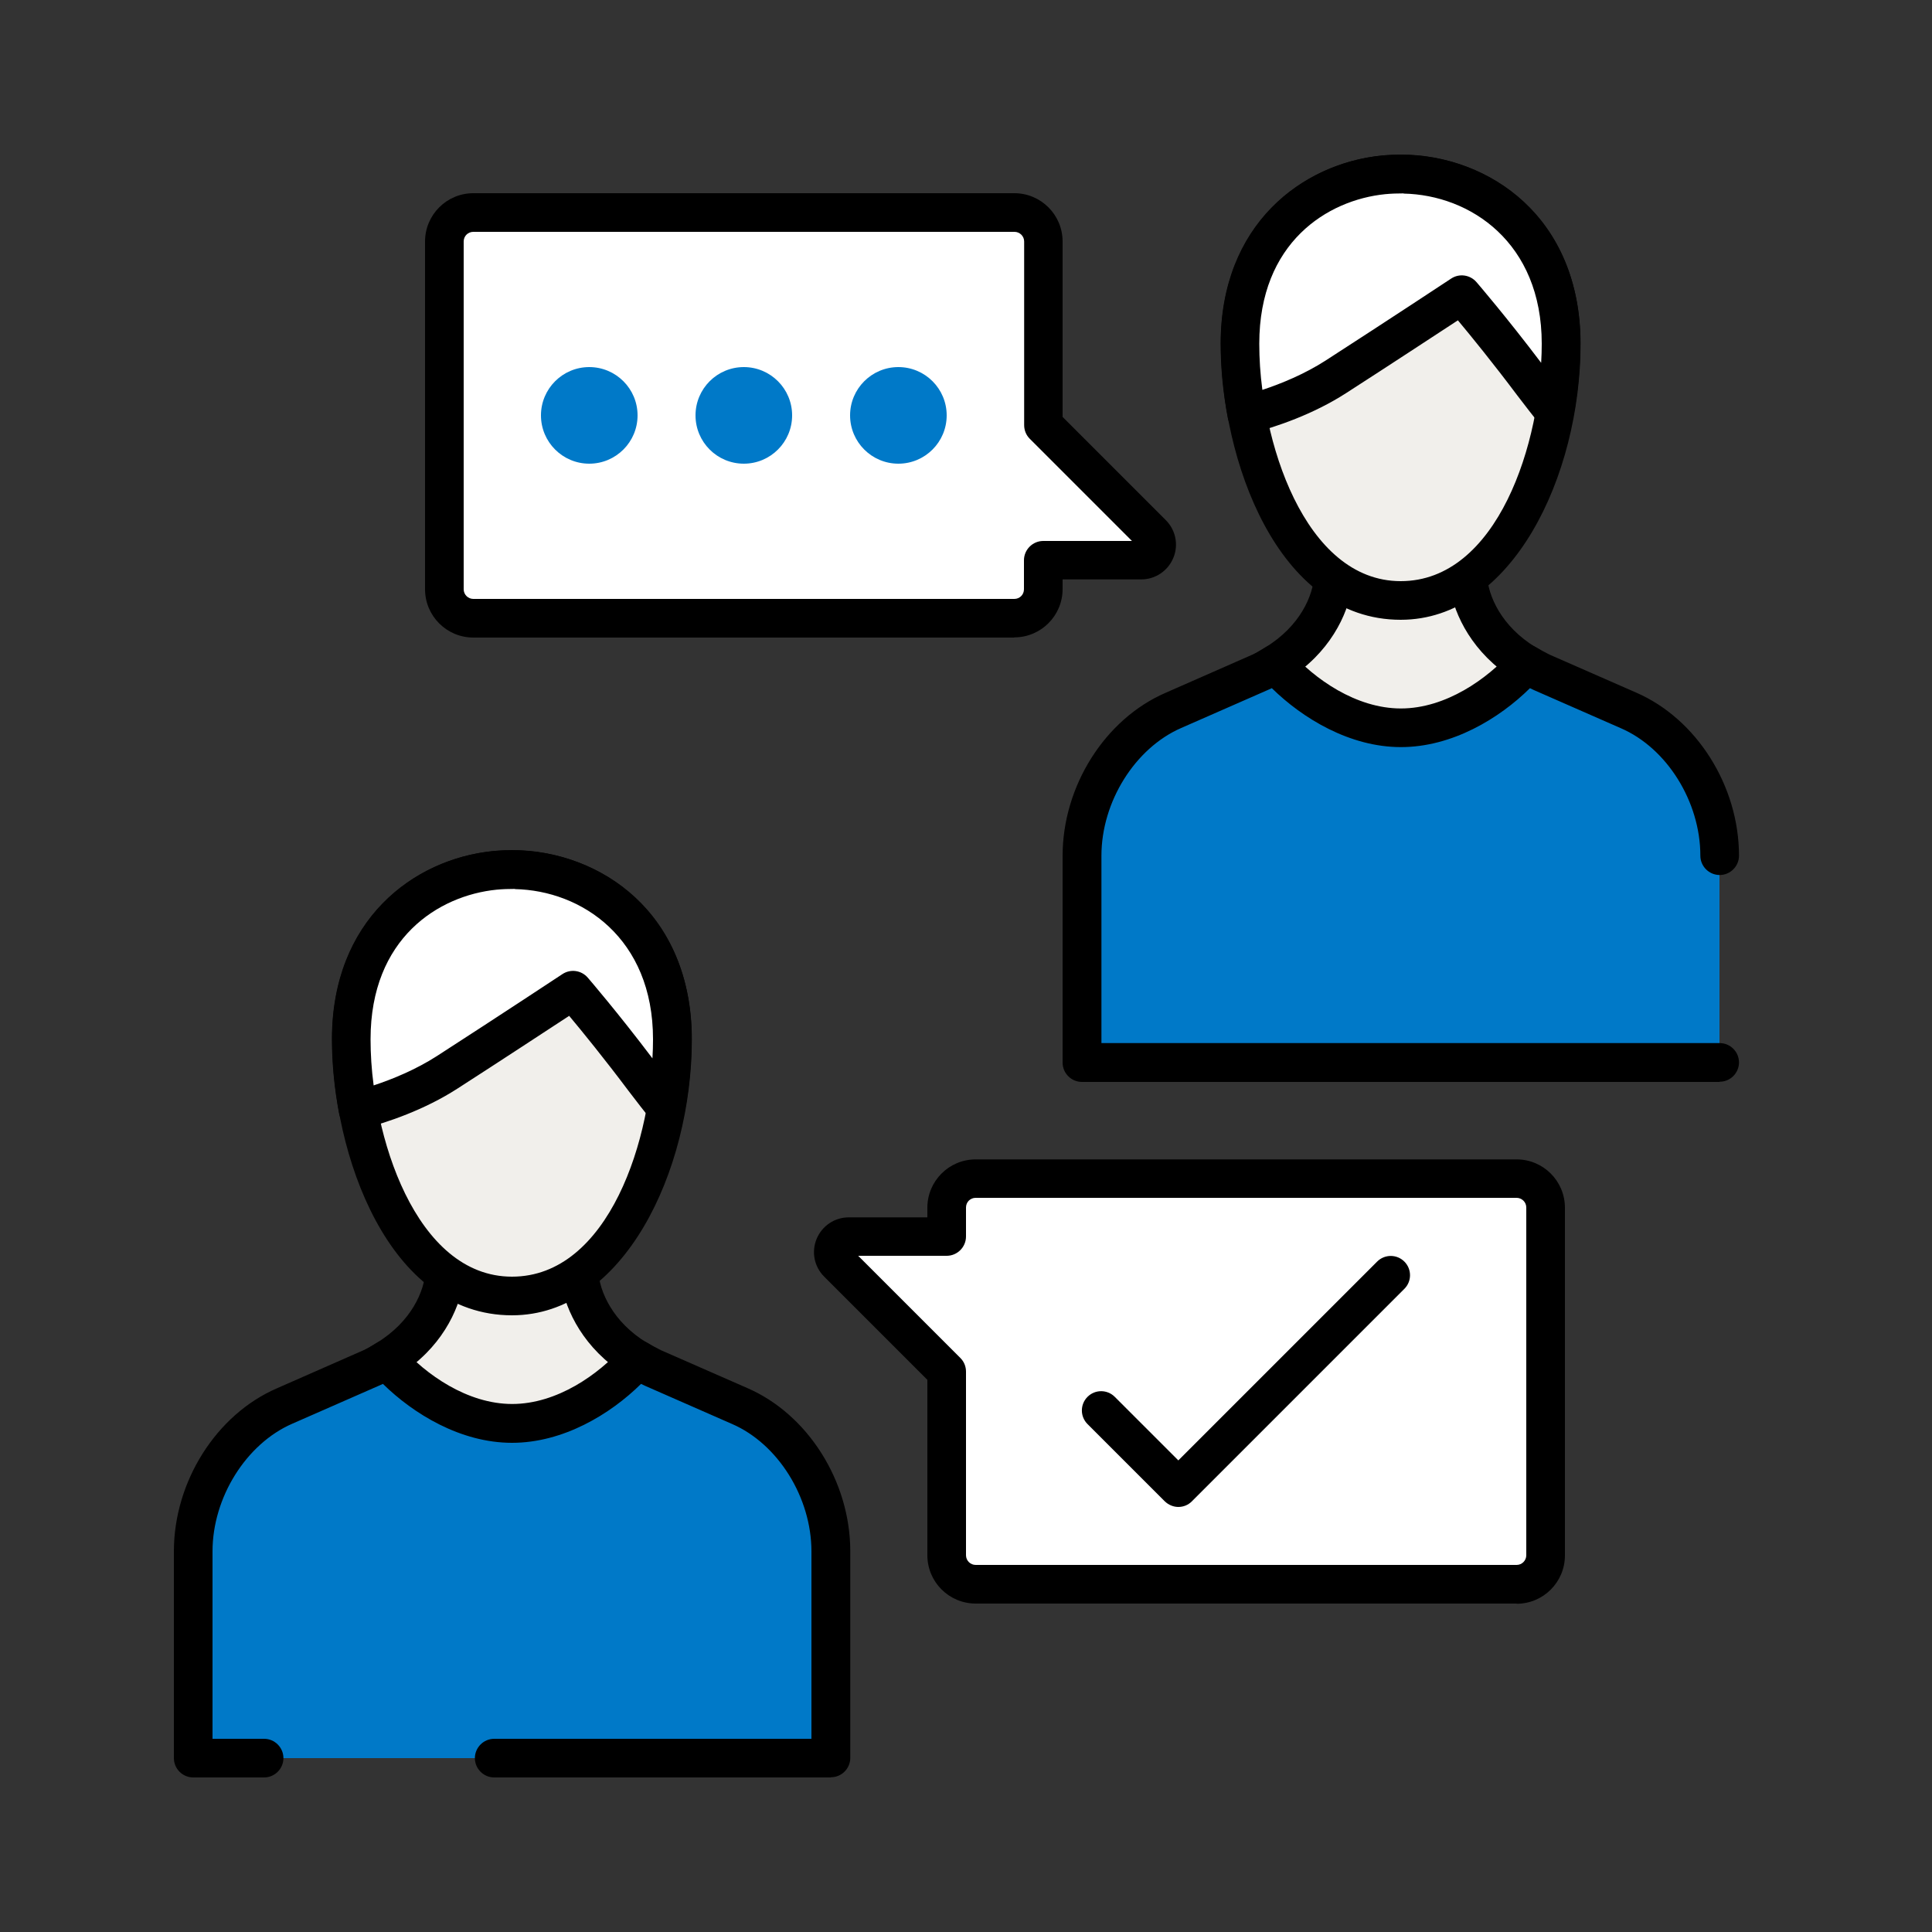 <svg width="60" height="60" viewBox="0 0 60 60" fill="none" xmlns="http://www.w3.org/2000/svg">
<rect x="0" y="0" width="60" height="60" fill="#333333" stroke="none"/>
<path d="M17.982 39.492V37.86H13.812V39.492C13.776 40.296 13.266 41.46 12.006 42.228C12.816 43.152 14.286 47.1 15.9 47.1C17.514 47.1 18.978 43.158 19.794 42.228C18.534 41.46 18.018 40.296 17.988 39.492H17.982Z" fill="#F1EFEB"/>
<path d="M15.9 47.694C14.418 47.694 13.29 45.642 12.384 43.986C12.06 43.398 11.76 42.846 11.556 42.618L11.082 42.078L11.694 41.706C12.774 41.052 13.188 40.086 13.212 39.462V37.26H18.582V39.474C18.612 40.098 19.026 41.058 20.1 41.706L20.712 42.078L20.238 42.618C20.034 42.846 19.734 43.398 19.41 43.986C18.504 45.636 17.376 47.694 15.894 47.694H15.9ZM12.846 42.372C13.026 42.66 13.218 43.014 13.44 43.41C14.034 44.49 15.132 46.494 15.906 46.494C16.68 46.494 17.778 44.49 18.372 43.41C18.594 43.008 18.786 42.66 18.966 42.372C17.868 41.49 17.43 40.32 17.394 39.516V39.492V38.46H14.424V39.492C14.388 40.32 13.95 41.49 12.852 42.372H12.846Z" fill="black"/>
<path d="M15.348 54.6H25.8V48.18C25.8 46.296 24.636 44.388 22.962 43.668L20.274 42.486C20.1 42.408 19.944 42.318 19.794 42.228C18.984 43.152 17.514 44.208 15.9 44.208C14.286 44.208 12.822 43.152 12.006 42.228C11.856 42.318 11.7 42.408 11.526 42.486L8.838 43.668C7.17 44.388 6 46.296 6 48.18V54.6H8.202" fill="#0079C8"/>
<path d="M25.8 55.2H15.348C15.018 55.2 14.748 54.93 14.748 54.6C14.748 54.27 15.018 54 15.348 54H25.2V48.18C25.2 46.506 24.162 44.838 22.728 44.22L20.034 43.038C19.992 43.02 19.95 42.996 19.908 42.978C18.954 43.92 17.49 44.808 15.9 44.808C14.31 44.808 12.846 43.914 11.892 42.978C11.85 42.996 11.814 43.014 11.772 43.032L9.078 44.214C7.644 44.838 6.6 46.506 6.6 48.18V54H8.202C8.532 54 8.802 54.27 8.802 54.6C8.802 54.93 8.532 55.2 8.202 55.2H6C5.67 55.2 5.4 54.93 5.4 54.6V48.18C5.4 46.014 6.714 43.932 8.598 43.116L11.286 41.934C11.43 41.868 11.568 41.79 11.7 41.706C11.946 41.556 12.27 41.604 12.462 41.826C13.218 42.684 14.514 43.602 15.906 43.602C17.298 43.602 18.594 42.684 19.35 41.826C19.542 41.604 19.866 41.556 20.112 41.706C20.244 41.784 20.382 41.862 20.532 41.934L23.214 43.11C25.092 43.926 26.406 46.008 26.406 48.174V54.594C26.406 54.924 26.136 55.194 25.806 55.194L25.8 55.2Z" fill="black"/>
<path d="M45.582 17.892V16.26H41.412V17.892C41.376 18.696 40.866 19.86 39.606 20.628C40.416 21.552 41.886 25.5 43.5 25.5C45.114 25.5 46.578 21.558 47.394 20.628C46.134 19.86 45.618 18.696 45.588 17.892H45.582Z" fill="#F1EFEB"/>
<path d="M43.5 26.094C42.018 26.094 40.89 24.042 39.984 22.386C39.66 21.798 39.36 21.246 39.156 21.018L38.682 20.478L39.294 20.106C40.374 19.452 40.788 18.486 40.812 17.862V15.66H46.182V17.874C46.212 18.498 46.626 19.458 47.7 20.106L48.312 20.478L47.838 21.018C47.634 21.246 47.334 21.798 47.01 22.386C46.104 24.036 44.976 26.094 43.494 26.094H43.5ZM40.446 20.772C40.626 21.06 40.818 21.414 41.04 21.81C41.634 22.89 42.732 24.894 43.506 24.894C44.28 24.894 45.378 22.89 45.972 21.81C46.194 21.408 46.386 21.06 46.566 20.772C45.468 19.89 45.03 18.72 44.994 17.916V17.892V16.86H42.024V17.892C41.988 18.72 41.55 19.89 40.452 20.772H40.446Z" fill="black"/>
<path d="M53.4 26.58C53.4 24.696 52.236 22.788 50.562 22.068L47.874 20.886C47.7 20.808 47.544 20.718 47.394 20.628C46.584 21.552 45.114 22.608 43.5 22.608C41.886 22.608 40.422 21.552 39.606 20.628C39.456 20.718 39.3 20.808 39.126 20.886L36.438 22.068C34.77 22.788 33.6 24.696 33.6 26.58V33H53.4" fill="#0079C8"/>
<path d="M53.4 33.6H33.6C33.27 33.6 33 33.33 33 33V26.58C33 24.414 34.314 22.332 36.198 21.516L38.886 20.334C39.03 20.268 39.168 20.19 39.3 20.106C39.546 19.956 39.87 20.004 40.062 20.226C40.818 21.084 42.114 22.002 43.506 22.002C44.898 22.002 46.194 21.084 46.95 20.226C47.142 20.004 47.466 19.956 47.712 20.106C47.844 20.184 47.982 20.262 48.132 20.334L50.814 21.51C52.692 22.326 54.006 24.408 54.006 26.574C54.006 26.904 53.736 27.174 53.406 27.174C53.076 27.174 52.806 26.904 52.806 26.574C52.806 24.9 51.768 23.232 50.334 22.614L47.64 21.432C47.598 21.414 47.556 21.39 47.514 21.372C46.56 22.314 45.096 23.202 43.506 23.202C41.916 23.202 40.452 22.308 39.498 21.372C39.456 21.39 39.42 21.408 39.378 21.426L36.684 22.608C35.25 23.232 34.206 24.9 34.206 26.574V32.394H53.406C53.736 32.394 54.006 32.664 54.006 32.994C54.006 33.324 53.736 33.594 53.406 33.594L53.4 33.6Z" fill="black"/>
<path d="M47.1 36.6H30.3C29.802 36.6 29.4 37.002 29.4 37.5V38.4H26.358C25.932 38.4 25.716 38.916 26.016 39.222L29.394 42.6V48.3C29.394 48.798 29.796 49.2 30.294 49.2H47.094C47.592 49.2 47.994 48.798 47.994 48.3V37.5C47.994 37.002 47.592 36.6 47.094 36.6H47.1Z" fill="white"/>
<path d="M47.1 49.8H30.3C29.472 49.8 28.8 49.128 28.8 48.3V42.852L25.596 39.648C25.284 39.336 25.194 38.874 25.362 38.472C25.53 38.07 25.92 37.806 26.358 37.806H28.8V37.506C28.8 36.678 29.472 36.006 30.3 36.006H47.1C47.928 36.006 48.6 36.678 48.6 37.506V48.306C48.6 49.134 47.928 49.806 47.1 49.806V49.8ZM26.652 39L29.826 42.174C29.94 42.288 30 42.438 30 42.6V48.3C30 48.468 30.138 48.6 30.3 48.6H47.1C47.268 48.6 47.4 48.462 47.4 48.3V37.5C47.4 37.332 47.262 37.2 47.1 37.2H30.3C30.132 37.2 30 37.332 30 37.5V38.4C30 38.73 29.73 39 29.4 39H26.646H26.652Z" fill="black"/>
<path d="M35.778 16.578L32.4 13.2V7.5C32.4 7.002 31.998 6.6 31.5 6.6H14.7C14.202 6.6 13.8 7.002 13.8 7.5V18.3C13.8 18.798 14.202 19.2 14.7 19.2H31.5C31.998 19.2 32.4 18.798 32.4 18.3V17.4H35.442C35.868 17.4 36.084 16.884 35.784 16.578H35.778Z" fill="white"/>
<path d="M31.5 19.8H14.7C13.872 19.8 13.2 19.128 13.2 18.3V7.5C13.2 6.672 13.872 6 14.7 6H31.5C32.328 6 33 6.672 33 7.5V12.948L36.204 16.152C36.516 16.464 36.606 16.926 36.438 17.328C36.27 17.73 35.88 17.994 35.442 17.994H33V18.294C33 19.122 32.328 19.794 31.5 19.794V19.8ZM14.7 7.2C14.532 7.2 14.4 7.332 14.4 7.5V18.3C14.4 18.468 14.538 18.6 14.7 18.6H31.5C31.668 18.6 31.8 18.468 31.8 18.3V17.4C31.8 17.07 32.07 16.8 32.4 16.8H35.154L31.98 13.626C31.866 13.512 31.806 13.362 31.806 13.2V7.5C31.806 7.332 31.668 7.2 31.506 7.2H14.7Z" fill="black"/>
<path d="M36.6 46.8C36.444 46.8 36.294 46.74 36.174 46.626L33.774 44.226C33.54 43.992 33.54 43.614 33.774 43.38C34.008 43.146 34.386 43.146 34.62 43.38L36.594 45.354L42.768 39.18C43.002 38.946 43.38 38.946 43.614 39.18C43.848 39.414 43.848 39.792 43.614 40.026L37.014 46.626C36.894 46.746 36.744 46.8 36.588 46.8H36.6Z" fill="black"/>
<path d="M18.3 14.4C19.128 14.4 19.8 13.728 19.8 12.9C19.8 12.072 19.128 11.4 18.3 11.4C17.472 11.4 16.8 12.072 16.8 12.9C16.8 13.728 17.472 14.4 18.3 14.4Z" fill="#0079C8"/>
<path d="M23.1 14.4C23.928 14.4 24.6 13.728 24.6 12.9C24.6 12.072 23.928 11.4 23.1 11.4C22.271 11.4 21.6 12.072 21.6 12.9C21.6 13.728 22.271 14.4 23.1 14.4Z" fill="#0079C8"/>
<path d="M27.9 14.4C28.729 14.4 29.4 13.728 29.4 12.9C29.4 12.072 28.729 11.4 27.9 11.4C27.072 11.4 26.4 12.072 26.4 12.9C26.4 13.728 27.072 14.4 27.9 14.4Z" fill="#0079C8"/>
<path d="M48.486 10.668C48.486 14.178 46.734 18.648 43.5 18.648C40.266 18.648 38.514 14.178 38.514 10.668C38.514 7.158 41.016 5.4 43.5 5.4C45.984 5.4 48.486 7.158 48.486 10.668Z" fill="#F1EFEB"/>
<path d="M43.5 19.248C39.648 19.248 37.914 14.232 37.914 10.668C37.914 6.816 40.722 4.8 43.5 4.8C46.278 4.8 49.086 6.816 49.086 10.668C49.086 14.796 46.95 19.248 43.5 19.248ZM43.5 6C41.388 6 39.114 7.458 39.114 10.668C39.114 13.644 40.506 18.048 43.5 18.048C46.494 18.048 47.886 13.764 47.886 10.668C47.886 7.572 45.612 6 43.5 6Z" fill="black"/>
<path d="M43.602 5.406C43.392 5.406 43.182 5.418 42.984 5.43C40.68 5.658 38.514 7.404 38.514 10.668C38.514 11.376 38.586 12.126 38.724 12.87C39.45 12.678 40.524 12.318 41.49 11.7C43.458 10.428 45.402 9.15 45.402 9.15C45.402 9.15 46.458 10.38 47.604 11.916C47.862 12.264 48.09 12.552 48.282 12.792C48.414 12.072 48.48 11.352 48.48 10.668C48.48 7.206 46.044 5.454 43.596 5.406H43.602Z" fill="white"/>
<path d="M38.724 13.47C38.61 13.47 38.502 13.44 38.4 13.374C38.256 13.284 38.16 13.14 38.13 12.978C37.98 12.186 37.908 11.406 37.908 10.668C37.908 6.978 40.422 5.076 42.918 4.83C43.146 4.812 43.368 4.806 43.59 4.806H43.608C46.242 4.854 49.08 6.714 49.08 10.668C49.08 11.388 49.008 12.138 48.87 12.9C48.828 13.128 48.654 13.314 48.426 13.374C48.198 13.428 47.958 13.35 47.814 13.17C47.616 12.924 47.388 12.63 47.118 12.276C46.38 11.292 45.678 10.428 45.276 9.948C44.586 10.398 43.2 11.31 41.802 12.21C40.776 12.87 39.636 13.254 38.862 13.458C38.814 13.47 38.76 13.476 38.712 13.476L38.724 13.47ZM43.596 6.006C43.398 6.006 43.206 6.012 43.02 6.03C41.226 6.21 39.108 7.53 39.108 10.674C39.108 11.136 39.138 11.616 39.204 12.108C39.804 11.91 40.512 11.616 41.16 11.202C43.122 9.936 45.066 8.652 45.066 8.652C45.318 8.484 45.654 8.532 45.852 8.76C45.864 8.772 46.806 9.87 47.862 11.268C47.874 11.07 47.88 10.866 47.88 10.674C47.88 7.53 45.66 6.054 43.59 6.012L43.596 6.006Z" fill="black"/>
<path d="M20.886 32.268C20.886 35.778 19.134 40.248 15.9 40.248C12.666 40.248 10.914 35.778 10.914 32.268C10.914 28.758 13.416 27 15.9 27C18.384 27 20.886 28.758 20.886 32.268Z" fill="#F1EFEB"/>
<path d="M15.9 40.848C12.048 40.848 10.314 35.832 10.314 32.268C10.314 28.416 13.122 26.4 15.9 26.4C18.678 26.4 21.486 28.416 21.486 32.268C21.486 36.396 19.35 40.848 15.9 40.848ZM15.9 27.6C13.788 27.6 11.514 29.058 11.514 32.268C11.514 35.244 12.906 39.648 15.9 39.648C18.894 39.648 20.286 35.364 20.286 32.268C20.286 29.172 18.012 27.6 15.9 27.6Z" fill="black"/>
<path d="M16.002 27.006C15.792 27.006 15.582 27.018 15.384 27.03C13.08 27.258 10.914 29.004 10.914 32.268C10.914 32.976 10.986 33.726 11.124 34.47C11.85 34.278 12.924 33.918 13.89 33.3C15.858 32.028 17.802 30.75 17.802 30.75C17.802 30.75 18.858 31.98 20.004 33.516C20.262 33.864 20.49 34.152 20.682 34.392C20.814 33.672 20.88 32.952 20.88 32.268C20.88 28.806 18.444 27.054 15.996 27.006H16.002Z" fill="white"/>
<path d="M11.124 35.07C11.01 35.07 10.902 35.04 10.8 34.974C10.656 34.884 10.56 34.74 10.53 34.578C10.38 33.786 10.308 33.006 10.308 32.268C10.308 28.578 12.822 26.676 15.318 26.43C15.546 26.412 15.762 26.406 15.99 26.406H16.008C18.642 26.454 21.48 28.314 21.48 32.268C21.48 32.988 21.408 33.738 21.27 34.5C21.228 34.728 21.054 34.914 20.826 34.974C20.598 35.028 20.358 34.95 20.214 34.77C20.016 34.524 19.788 34.23 19.518 33.876C18.78 32.892 18.078 32.028 17.676 31.548C16.986 31.998 15.6 32.91 14.202 33.81C13.176 34.47 12.036 34.854 11.262 35.058C11.214 35.07 11.16 35.076 11.112 35.076L11.124 35.07ZM15.996 27.606C15.798 27.606 15.606 27.612 15.42 27.63C13.626 27.81 11.508 29.13 11.508 32.274C11.508 32.736 11.538 33.216 11.604 33.708C12.204 33.51 12.912 33.216 13.56 32.802C15.522 31.536 17.466 30.252 17.466 30.252C17.718 30.084 18.054 30.132 18.252 30.36C18.264 30.372 19.206 31.47 20.262 32.868C20.274 32.67 20.28 32.466 20.28 32.274C20.28 29.13 18.06 27.654 15.99 27.612L15.996 27.606Z" fill="black"/>
</svg>
